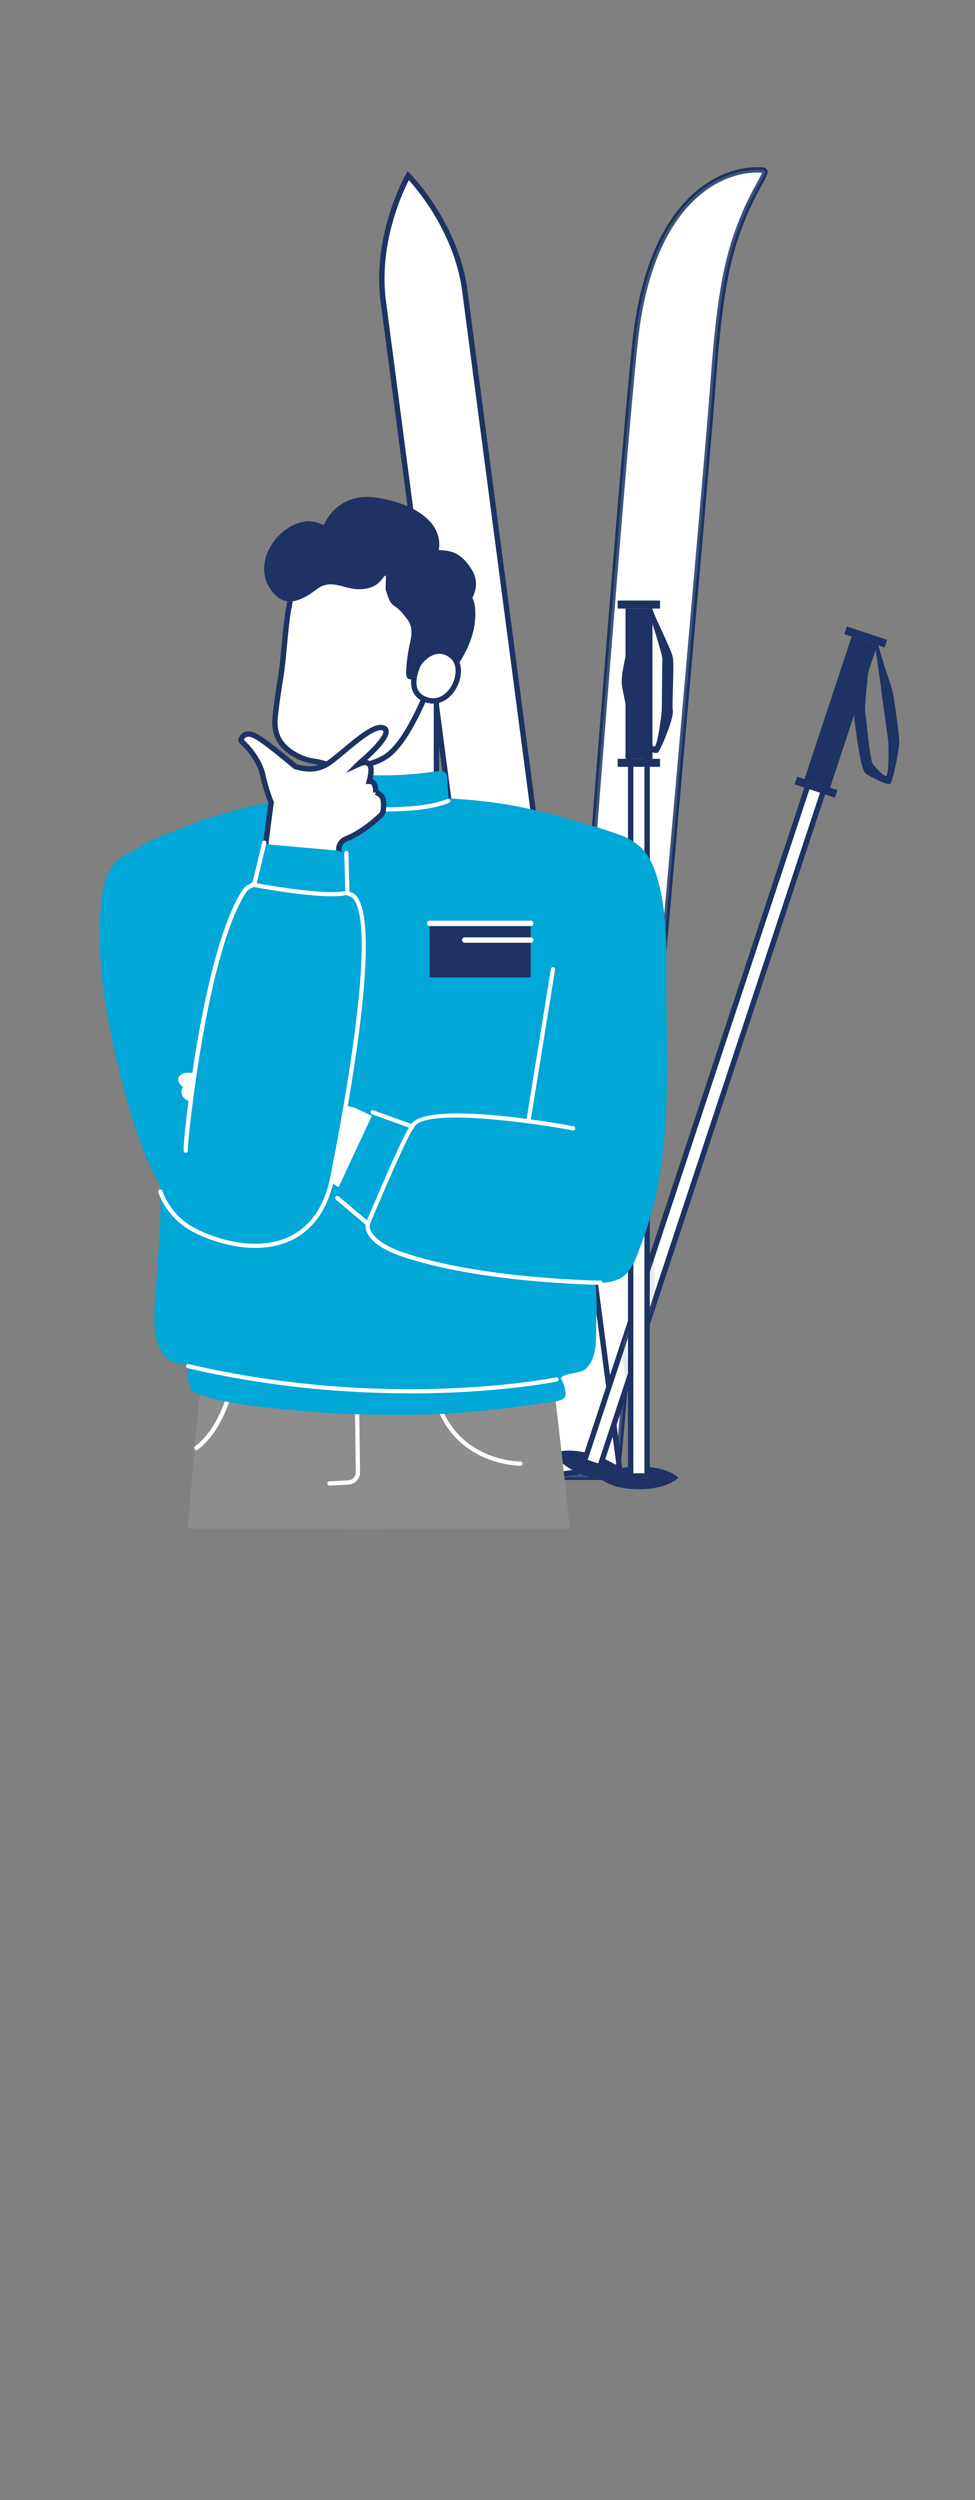 <?xml version="1.0" encoding="UTF-8"?> <svg xmlns="http://www.w3.org/2000/svg" xmlns:xlink="http://www.w3.org/1999/xlink" id="Layer_2" data-name="Layer 2" viewBox="0 0 181.16 464.29"><rect x="0" y="0" width="181.16" height="464.29" fill="#808080" stroke="none"/><defs><style> .cls-1, .cls-2, .cls-3 { fill: #fff; } .cls-4 { fill: #00a7d7; } .cls-5 { stroke: #fff; stroke-linecap: round; stroke-linejoin: round; } .cls-5, .cls-6 { fill: none; } .cls-7 { fill: #8d8d8d; } .cls-8 { opacity: .2; } .cls-8, .cls-9 { fill: #1e3263; } .cls-10, .cls-3 { opacity: .1; } .cls-11 { clip-path: url(#clippath); } .cls-2, .cls-3 { stroke: #1e3263; stroke-miterlimit: 10; } </style><clipPath id="clippath"><rect class="cls-6" x="0" y="0" width="181.16" height="283.88"></rect></clipPath></defs><g id="_Слой_1" data-name="Слой 1"><g class="cls-11"><g><g><g><g><path class="cls-2" d="m114.65,274.35h-13.41s13.84-184.85,16.83-211.4c3-26.56,16.6-32.02,23.76-31.35,1.2.11-1.42,2.85-3.97,9.29-2.55,6.44-4.12,12.73-5.39,30.55-1.08,15.13-17.82,202.92-17.82,202.92Z"></path><path class="cls-3" d="m114.65,274.35h-13.41s13.84-184.85,16.83-211.4c3-26.56,16.6-32.02,23.76-31.35,1.2.11-1.42,2.85-3.97,9.29-2.55,6.44-4.12,12.73-5.39,30.55-1.08,15.13-17.82,202.92-17.82,202.92Z"></path><path class="cls-3" d="m137.86,40.88c-2.55,6.44-4.12,12.73-5.4,30.55-.71,9.95-8.18,94.48-13.22,151.26-2.62,29.61-4.59,51.67-4.59,51.67h-13.42s2.94-39.23,6.4-84.15c4.05-52.58,8.82-112.93,10.43-127.26,3-26.56,16.6-32.03,23.76-31.35,1.2.11-1.42,2.85-3.97,9.29Z"></path></g><g><path class="cls-2" d="m86.37,54.01c1.64,12.44,28.7,218.35,28.7,218.35l-15.15,1.99s-27.06-205.9-28.7-218.35c-1.64-12.45,4.63-23.39,4.63-23.39,0,0,8.89,8.95,10.52,21.4Z"></path><g class="cls-10"><path class="cls-2" d="m86.37,54.01c1.64,12.44,28.7,218.35,28.7,218.35l-15.15,1.99s-27.06-205.9-28.7-218.35c-1.64-12.45,4.63-23.39,4.63-23.39,0,0,8.89,8.95,10.52,21.4Z"></path></g></g></g><path class="cls-9" d="m116.88,274.54s-2.51,1.42-7.64-.28c-5.13-1.7-6.3-4.34-6.3-4.34,0,0,2.29-1.41,7.62.35,5.33,1.76,6.33,4.26,6.33,4.26Z"></path><rect class="cls-2" x="129.97" y="138.56" width="3.06" height="136.82" transform="translate(71.68 -30.83) rotate(18.31)"></rect><g><path class="cls-9" d="m163.22,119.86c.11.75,1.89,6.29,2.41,7.79.52,1.5,1.35,8.38,1.46,9.82.1,1.31-1.21,7.87-1.71,8.12-.5.25-3.63-1.26-4.54-1.96-.91-.7-1.65-6.8-2.06-9.7-.44-3.12,2.5-14.73,2.5-14.73l.69.23s-1.46,11.45-1.21,12.93c.25,1.48.88,8.95,1.44,9.58.57.63,1.94,2.27,2.46,2.16.52-.11.47-5.6.38-6.45-.1-.85-1.19-8.44-1.27-9.35-.08-.91-1.22-8.68-1.22-8.68l.68.22Z"></path><rect class="cls-9" x="153.74" y="118.3" width="5.01" height="27.9" transform="translate(49.45 -42.39) rotate(18.31)"></rect><rect class="cls-9" x="156.91" y="117.54" width="7.88" height="1.49" transform="translate(45.3 -44.54) rotate(18.31)"></rect><rect class="cls-9" x="147.68" y="145.44" width="7.88" height="1.49" transform="translate(53.6 -40.23) rotate(18.31)"></rect><polygon class="cls-8" points="163.01 119.79 158.25 118.21 157.78 119.65 162.78 120.51 163.01 119.79"></polygon><polygon class="cls-8" points="149.49 144.7 154.25 146.27 154.72 144.84 149.73 143.98 149.49 144.7"></polygon></g><polygon class="cls-3" points="115.75 249.71 116.75 256.44 121.47 242.17 120.98 233.91 115.75 249.71"></polygon><g><path class="cls-9" d="m126.05,274.43s-1.94,2.14-7.34,2.14-7.34-2.14-7.34-2.14c0,0,1.73-2.06,7.34-2.06s7.34,2.06,7.34,2.06Z"></path><rect class="cls-2" x="117.18" y="137.28" width="3.06" height="136.82"></rect><g><path class="cls-9" d="m121.23,113.02c0,.75,3.5,7.52,3.79,9.08.29,1.56-.21,8.64,0,9.93.21,1.29-2.35,7.61-2.88,7.79-.53.18-2.82-.68-3.61-1.5s-2.47-7.87-2.97-10.99c-.5-3.11,3.16-14.31,3.16-14.31h.83s-2.17,11.22-2.14,12.72c.03,1.5,1.79,9.87,2.26,10.58.47.71,1.41,2.35,1.94,2.32.53-.03,1.32-5.88,1.35-6.73s.06-8.52.12-9.43-2.77-9.46-2.77-9.46h.92Z"></path><rect class="cls-9" x="116.22" y="113.02" width="5.01" height="27.9"></rect><rect class="cls-9" x="114.76" y="111.53" width="7.88" height="1.49"></rect><rect class="cls-9" x="114.76" y="140.92" width="7.88" height="1.49"></rect><polygon class="cls-8" points="121.23 113.02 116.22 113.02 116.22 114.53 121.23 113.78 121.23 113.02"></polygon><polygon class="cls-8" points="116.22 140.92 121.23 140.92 121.23 139.41 116.22 140.16 116.22 140.92"></polygon></g></g></g><path class="cls-7" d="m17.35,447.48c.02,1.93-1.52,4.83-.85,6.67,1.01,2.77,6.95,4.12,14.07,4.47,6.79.33,14.37-.19,15.88-1.95,3.16-3.69,3.5-13.38,4.45-17.87,1.36-6.38,2.63-12.77,3.82-19.18,2.44-13.12,4.53-26.3,6.33-39.53,3.51-25.75,8.73-68.3,10.53-94.22.37-.39-3.6-39.17-12-42.24-4.09-1.49-13.62-4.15-17.77-2.56-4.53,1.73-6.37,39.05-7.47,49.3-2.26,20.95-4.52,53.72-6.17,74.73-.8,10.19-1.43,20.4-2.74,30.55-1.32,10.2-8.11,49.77-8.08,51.83Z"></path><path class="cls-1" d="m36.48,269.31c.08,0,.16-.02.23-.08,4.41-3.24,6.17-9.8,6.24-10.08.06-.21-.07-.43-.28-.48-.21-.06-.43.07-.48.28-.02.07-1.76,6.58-5.94,9.64-.18.13-.21.38-.08.55.08.11.2.16.32.16Z"></path><path class="cls-7" d="m61.88,276.7s.05.09.07.14c.74,10.51,4.01,3.25,5.23,13.72,2.61,22.28,4.25,75.39,6.44,97.71,2.22,22.58,3.27,45.26,3.2,67.95,0,2.46,4.17,4.45,7.42,5.95,10.9,3.58,23.83,3.05,24.58-4.85,0-.05,0-.15,0-.21.02-13.27.31-26.63.9-39.86.59-13.07-1.11-26.61-1.57-39.73-.47-13.33-.79-26.66-.98-39.99-.17-12.12-.07-37.58-.99-49.66-.81-10.61-2.24-21.17-3.39-31.74-.13-1.19-.95-1.91-1.87-2.16-.11-.57-.43-1.12-1.06-1.52-9.01-5.73-21.85-7.25-31.33-1.67-9.04,5.32-10.79,16.9-6.65,25.92Z"></path><path class="cls-1" d="m69.59,319.25s.02,0,.04,0c.22-.02.38-.21.36-.43l-2.94-33.44c-.02-.22-.21-.38-.43-.36-.22.02-.38.21-.36.43l2.94,33.44c.02.21.19.36.39.36Z"></path><path class="cls-1" d="m96.71,272.2c.22,0,.39-.18.39-.39s-.18-.39-.39-.39c-.43,0-10.65-.11-14.61-9.9-.08-.2-.31-.3-.51-.22-.2.08-.3.31-.22.51,4.16,10.28,14.89,10.4,15.34,10.4Z"></path><path class="cls-1" d="m61.22,275.89s.01,0,.02,0l3.53-.19c1.17-.06,2.11-1.03,2.13-2.2l-.19-14.75c0-.22-.18-.41-.4-.39-.22,0-.39.18-.39.4l.19,14.73c-.02.75-.62,1.38-1.39,1.42l-3.53.19c-.22.01-.38.2-.37.41.01.21.19.37.39.37Z"></path><polygon class="cls-2" points="81.09 122.09 81.09 149.08 59.76 148.91 59.76 122.09 81.09 122.09"></polygon><path class="cls-2" d="m53.78,139.48c1.2.89,2.79,1.63,4.31,1.85,2.77.4,4.06,1.38,6.85,1.14,2.35-.2,4.76-.67,6.69-1.91,3.61-2.33,6.57-9.42,8.12-12.97,1.91-4.38,2.74-5.52,3.89-10.19,1.33-5.41-1.2-11.01-6.56-14.14-3.48-2.03-7.04-3.53-10.94-2.34-6.2,1.89-10.24,3.84-11.88,9.34-1.27,4.26-1.38,11.24-2.12,15.6-.39,2.31-.72,4.63-.98,6.96-.28,2.52.1,4.8,2.62,6.66Z"></path><path class="cls-9" d="m50.99,110.33c2.5,2.69,5.53.85,7.87-.9,2.85-2.12,4.95.13,8.16-.01,3.81-.17,4.04-2.64,4.69-2.5,0,0-.06,2.62-.06,2.62.47,1.16.59,2.31,1.62,3,1.13.75,1.54,1.36,2.4,2.47,1.02,1.3.87,2.8.53,4.3-.41,1.77-.66,3.58-.74,5.4-.11,2.53,1.97,1.26,2.87,0,.42-.59.8-1.21,1.12-1.85.97-.51,1.3,4.35,2.37,4.42.99.07,2.67-2.67,4.2-5.34,1.5-2.62,2.55-5.73,2.25-9.02-.06-.67-.23-1.31-.49-1.91.83-1.63.99-3.46-.16-5.28-.93-1.47-2.08-2.79-3.82-3.28-.73-.2-1.49-.28-2.26-.28.92-6.21-6.54-9.02-11.63-9.76-4.69-.68-8.07,1.51-9.74,5.08-.23.06-1.59-.89-3.47-.64-5.45.73-10.47,8.36-5.73,13.47Z"></path><path class="cls-2" d="m77.54,123.8c.18-.44.44-.84.76-1.18.92-.98,3.07-2.72,5.52-.93,3.25,2.38.09,9.66-4.43,8.32-3.58-1.06-2.46-4.73-1.84-6.21Z"></path><path class="cls-4" d="m95.87,223.53c-1.01,9.9,4.7,11.88,13.23,12.97.91.12,1.86.17,2.71-.19,1.4-.59,6.01-2.03,6.6-3.43,7.3-17.39,5.19-35.35,5.41-54.48.06-5.5-.4-17.56-5.13-21.36-2.18-1.75-3.52-1.97-6.12-2.88-2.73-.96-8.47-2.26-11.26-3.03-3.25-.99-5.07,5.4-3.94,10.03,2.04,8.42,4.89,12.92,3.49,21.32-1.53,9.18-.96,25.15-4.03,33.93-.83,2.37.18,1.54-.4,3.97-.25,1.04-.44,2.08-.55,3.15Z"></path><path class="cls-4" d="m57,150.05c-.02.35.23.82.59.96,5.54,2.25,11.87,2.04,17.77,1.61,1.58-.12,3.16-.28,4.74-.48.91-.12,2.18-.08,2.88-.79.58-.59.47-1.4.43-2.14-.08-1.53-.22-3.06-.33-4.59.15-.7-.46-1.61-1.46-1.45-3.93.61-7.91.89-11.89.82-3.59-.06-7.6-.16-11.12-.86-.73-.14-1.52.31-1.5,1.07.06,1.95.02,3.9-.11,5.85Z"></path><path class="cls-4" d="m20.06,172.69c.39,3.28.94,6.54,1.63,9.77,2.77,13.13,7.59,25.98,8.09,39.5.19,5.26-.4,10.5-.7,15.75-.21,3.64-1.2,10.26,1.01,13.43,1.64,2.36,2.56,1.56,4.84,2.57-.43,1.24.08,3.18.67,4.33.64,1.25,6.45,2.45,12.25,3.14,7.77.93,13.36,1.35,20.12,1.5,13.78.31,20.08-.26,34.45-2.3,1.69-.24,2.84-.45,2.65-1.91-.21-1.58-.9-2.53-.9-2.53.95-1.1,3.66-.76,4.71-1.77,2.36-2.28,1.77-6.27,1.93-9.43.37-7.03-1.76-20.2-1.79-27.24-.03-7.18,6.06-9.58,7.38-16.65,2.42-12.98,4.36-29.29-.68-42.05.08-.78-1.94-3.42-2.88-3.89,0,0,1.68,1.84,1.67,1.84-.13-.09-5.28-3.54-5.42-3.59-15.29-4.83-21.16-4.6-36.15-5.5-13.1-.79-26.49,1.11-38.72,5.91-5.29,2.08-12.24,4.33-13.95,10.41-.8,2.83-.53,5.84-.19,8.71Z"></path><path class="cls-1" d="m71.13,150.71c5.76,0,9.52-.5,12.29-1.61.2-.08.3-.31.22-.51-.08-.2-.31-.3-.51-.22-3.1,1.24-7.55,1.69-14.88,1.51-7.68-.19-10.96-2.05-10.99-2.07-.19-.11-.43-.05-.54.14-.11.19-.05.43.14.54.14.08,3.45,1.98,11.37,2.17,1.02.03,1.99.04,2.9.04Z"></path><path class="cls-4" d="m24.1,206.02c2.73,9.33,6.46,18.17,11.62,19.12,7.11,1.3,13.73,2.01,16.52-5.25,2.1-5.47.61-12.04-.48-17.59-2.36-11.96-6.76-23.39-11.14-34.73-.16-.43-.41-.76-.7-1.01-2.03-4.21-5.8-8.83-10.19-9.15-5.19-.37-9.48,1.96-10.5,7.5-2.3,12.5,1.38,29.15,4.87,41.11Z"></path><path class="cls-1" d="m98.21,208.41c.19,0,.36-.14.39-.33l4.54-28.02c.03-.21-.11-.42-.33-.45-.21-.04-.42.11-.45.33l-4.54,28.02c-.03.21.11.42.33.45.02,0,.04,0,.06,0Z"></path><path class="cls-1" d="m76.11,258.78c16.43,0,27.17-2.17,27.35-2.21.21-.04.35-.25.31-.47-.04-.21-.25-.35-.47-.31-.31.06-30.99,6.26-68.27-2.47-.21-.05-.42.08-.47.29-.05.21.08.42.29.47,15.44,3.62,29.75,4.68,41.27,4.68Z"></path><path class="cls-1" d="m72.59,208.89l-6.66-3.17s-22.92-5.17-29.82-6.41c-4.17-.75-3.8,2.97.03,3.26,19.13,1.49,21.22,12.29,22.21,14.15.99,1.86,5.42,4.33,7.42,5.33,2,1,6.82-13.16,6.82-13.16Z"></path><path class="cls-1" d="m40.76,206.56s-5.03-1.61-6.16-2.33c-1.83-1.17-.67-3.83,2-2.83,2.67,1,9,4.83,4.17,5.17Z"></path><path class="cls-4" d="m111.95,209.77s-32.18-4.81-33.8.19l-9.06-2.73-6.71,14.38,5.96,5.65s-1.61,2.4,2.31,3.44c18.99,5,39.72,9.94,44.92,6.52,5.12-3.37,7.75-23.58-3.62-27.45Z"></path><path class="cls-1" d="m106.49,209.95c.17,0,.33-.11.38-.28.06-.2-.04-.42-.25-.49-.26-.09-26.81-5.06-30.22-.45l-7.02-2.54c-.2-.07-.43.03-.5.24-.07.2.03.43.24.5l7.66,2.77.15-.32c2.03-4.28,28.15.2,29.45.56.04.01.07.01.11.01Z"></path><path class="cls-1" d="m111.58,238.61c.22,0,.39-.17.39-.39,0-.22-.17-.4-.39-.4-.22,0-22.5-.3-36.86-5.31-5.32-1.86-6.25-4.18-6-5.15l.06-.24-.19-.17-5.66-4.77c-.17-.14-.42-.12-.56.05-.14.17-.12.41.05.56l5.49,4.63c-.08.87.23,3.63,6.54,5.84,14.49,5.05,36.89,5.35,37.11,5.35h0Z"></path><path class="cls-1" d="m68.34,227.66c.15,0,.3-.09.36-.24,2.33-5.61,7.04-16.58,8.18-17.95.14-.17.12-.42-.05-.55-.17-.14-.42-.12-.55.05-1.5,1.81-8.02,17.49-8.3,18.15-.08.2.01.43.21.52.05.02.1.03.15.03Z"></path><path class="cls-4" d="m35.5,217.69c1.63,4.75,5.64,8.29,10.66,8.98,5,.69,10.5,1.55,13.27-2.62,3-4.52,3.1-11.05,4-16.24,1.82-10.51,3.03-23.61,3.28-34.3.07-3.14-.15-6.75-2.61-8.7-3.64-2.89-15.53-3.23-18.75.72-1.3,1.6-2.74,4.7-3.31,6.69-2.37,8.25-3.17,12.6-5,20.99-.5,2.31-.86,6.46-1.39,9.01-1.09,5.23-1.78,10.72-.14,15.48Z"></path><path class="cls-2" d="m69.83,147.15c-.02-1.27-.32-2.06-1.22-2.05.28-1.01.55-2.42.07-3.08-.43-.59-1.19-.49-2.13-.06.14-.14.27-.25.35-.32,0,0,6.28-5.22,4.53-6.36-2.06-1.33-8.03,5.05-10.7,6.65-2.35,1.41-4.63.77-5.87.42-1.48-1.2-5.72-4.86-7.61-5.75-1.63-.77-2.25.2-2.46.69-.06.14-.02.31.1.41.72.64,3.35,3.17,4.02,6.58.28,1.43,1.01,3.62,1.47,4.73l-1.21,9.24c.96.97,13.41,1.37,13.75,1.37l.02-1.88c0-.86.54-1.63,1.35-1.95,2.86-1.11,5.85-3.71,6.66-4.61.41-.46.37-2.22.22-2.81-.15-.56-.73-1.01-1.34-1.23Z"></path><path class="cls-4" d="m63.72,166.53l-.23-7.93c0-.33-.26-.59-.59-.62l-14.32-1.27c-.34-.03-.64.21-.69.55l-1.16,7.65,6.37.61,10.62,1.02Z"></path><path class="cls-1" d="m47.38,231.76c2.34,0,4.67-.42,6.79-1.44,4.14-2,6.82-5.92,7.97-11.65,3.39-16.98,8.44-46.33,4.22-52.1-.49-.67-1-.86-1.35-.9-.04,0-.07-.04-.08-.08l-.19-7.19c0-.22-.19-.4-.4-.38-.22,0-.39.19-.38.4l.2,7.22c.05.45.37.76.78.81.19.02.48.14.8.58,4.19,5.73-1.65,37.91-4.36,51.48-1.09,5.48-3.63,9.21-7.54,11.1-5.59,2.69-12.74.99-17.57-1.5-4.71-2.43-6.09-6.89-6.1-6.94-.06-.21-.28-.33-.49-.27-.21.06-.33.28-.26.49.06.2,1.49,4.83,6.49,7.41,3.19,1.64,7.36,2.95,11.48,2.95Z"></path><path class="cls-1" d="m34.15,213.86c-.26-.45.89-10.9,2.44-20,1.63-9.56,4.41-22.27,8.43-28.54.52-.81,1.44-1.2,1.88-1.35l1.82-7.57c.05-.21.26-.34.48-.29.21.05.34.26.29.48l-1.87,7.79-.06.23-.23.06s-1.12.28-1.63,1.08c-7.31,11.44-10.8,45.66-10.81,47.77.03.09.03.2,0,.29l-.11.23-.49.03-.12-.21Zm.34-.2h0,0Z"></path><path class="cls-1" d="m61.64,166.45c1.22,0,2.26-.09,2.99-.29.21-.06.33-.28.27-.49-.06-.21-.28-.33-.49-.27-3.8,1.09-17.27-1.48-17.41-1.5-.21-.04-.42.1-.46.31-.04.21.1.42.31.46.46.09,9.36,1.78,14.78,1.78Z"></path><rect class="cls-9" x="79.83" y="171.48" width="18.78" height="10.04"></rect><line class="cls-5" x1="79.83" y1="171.48" x2="98.62" y2="171.48"></line><line class="cls-5" x1="86.36" y1="174.58" x2="98.62" y2="174.58"></line></g></g></g></svg> 